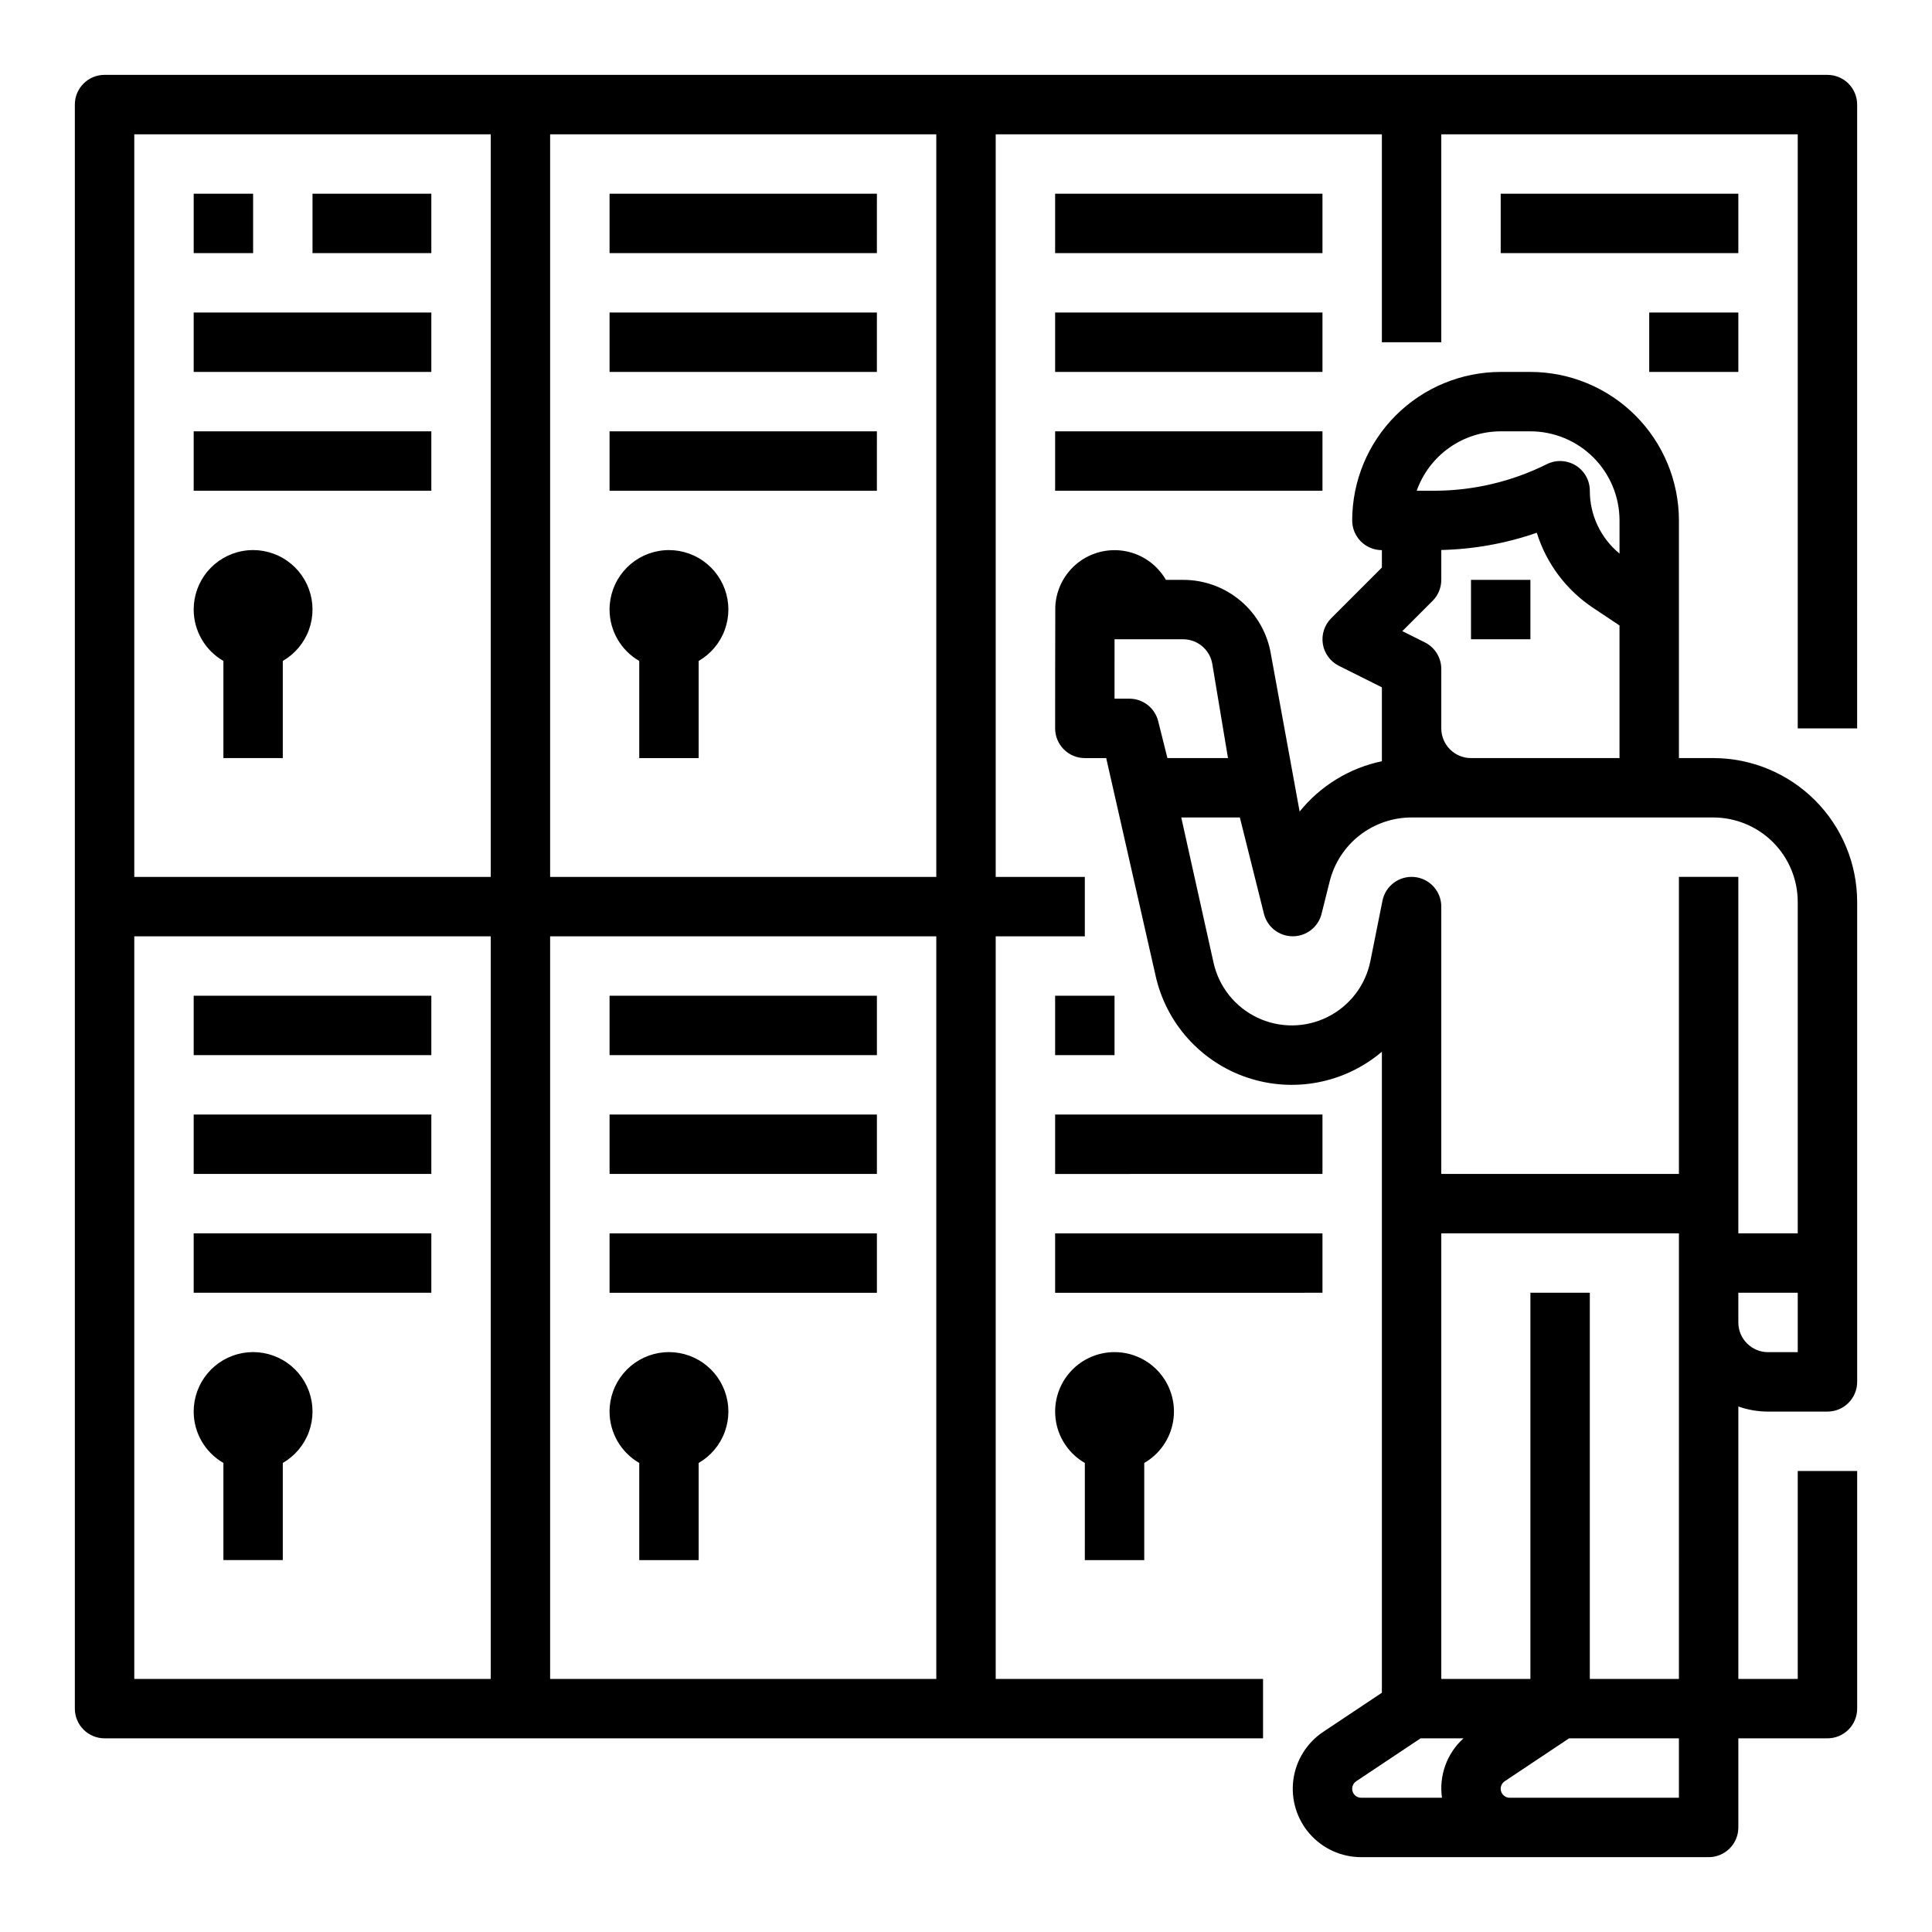 <?xml version="1.0" encoding="UTF-8"?>
<!-- Uploaded to: SVG Find, www.svgrepo.com, Generator: SVG Find Mixer Tools -->
<svg fill="#000000" width="800px" height="800px" version="1.1" viewBox="144 144 512 512" xmlns="http://www.w3.org/2000/svg">
 <path d="m628.29 163.84h-456.58c-4.348 0-7.875 3.527-7.875 7.875v425.09c0 2.086 0.832 4.09 2.309 5.566 1.477 1.473 3.477 2.305 5.566 2.305h307.01v-15.746h-70.848v-196.8h23.617v-15.742h-23.617v-196.8h102.34v55.105h15.742v-55.105h94.465v157.44h15.742l0.004-165.31c0-2.09-0.832-4.09-2.305-5.566-1.477-1.477-3.481-2.309-5.566-2.309zm-354.24 425.09h-94.465v-196.8h94.465zm0-212.54h-94.465v-196.8h94.465zm118.08 212.54h-102.34v-196.8h102.34zm0-212.54h-102.34v-196.8h102.34zm-196.8-70.848c-0.004-3.703 1.297-7.289 3.672-10.129 2.379-2.84 5.68-4.75 9.324-5.394 3.648-0.648 7.406 0.012 10.613 1.863 3.207 1.848 5.66 4.769 6.93 8.246 1.266 3.481 1.27 7.293 0.004 10.773-1.266 3.481-3.719 6.402-6.926 8.254v25.746h-15.742v-25.746c-4.867-2.809-7.867-7.996-7.875-13.613zm62.977-94.465h-31.488v-15.746h31.488zm0 31.488h-62.977v-15.746h62.977zm0 31.488h-62.977v-15.746h62.977zm-62.977 244.03c-0.004-3.703 1.297-7.289 3.672-10.125 2.379-2.84 5.68-4.75 9.324-5.398 3.648-0.645 7.406 0.016 10.613 1.863 3.207 1.848 5.66 4.769 6.93 8.25 1.266 3.477 1.27 7.293 0.004 10.77-1.266 3.481-3.719 6.402-6.926 8.254v25.746h-15.742v-25.746c-4.867-2.809-7.867-7.996-7.875-13.613zm62.977-94.465h-62.977v-15.742h62.977zm0 31.488h-62.977v-15.742h62.977zm0 31.488h-62.977v-15.742h62.977zm47.23-181.05h0.004c-0.008-3.703 1.293-7.289 3.672-10.129 2.375-2.84 5.676-4.75 9.324-5.394 3.644-0.648 7.402 0.012 10.609 1.863 3.207 1.848 5.66 4.769 6.93 8.246 1.27 3.481 1.27 7.293 0.004 10.773s-3.719 6.402-6.926 8.254v25.746h-15.742v-25.746c-4.863-2.809-7.863-7.996-7.871-13.613zm70.848-94.465h-70.844v-15.746h70.848zm0 31.488h-70.844v-15.746h70.848zm0 31.488h-70.844v-15.746h70.848zm-70.844 244.03c-0.008-3.703 1.293-7.289 3.672-10.125 2.375-2.84 5.676-4.75 9.324-5.398 3.644-0.645 7.402 0.016 10.609 1.863 3.207 1.848 5.66 4.769 6.93 8.25 1.27 3.477 1.27 7.293 0.004 10.77-1.266 3.481-3.719 6.402-6.926 8.254v25.746h-15.742v-25.746c-4.863-2.809-7.863-7.996-7.871-13.613zm70.848-94.465h-70.848v-15.742h70.848zm0 31.488h-70.848v-15.742h70.848zm0 31.488h-70.848v-15.742h70.848zm118.08-275.52h-70.848v-15.746h70.848zm-70.848 15.742h70.848v15.746h-70.848zm0 31.488h70.848v15.742l-70.848 0.004zm7.871 299.14 0.004-25.746c-4.031-2.324-6.828-6.316-7.633-10.898-0.809-4.586 0.449-9.289 3.441-12.855s7.406-5.625 12.062-5.625c4.652 0 9.07 2.059 12.059 5.625 2.992 3.566 4.254 8.27 3.445 12.855-0.809 4.582-3.602 8.574-7.633 10.898v25.746zm7.871-149.57v15.742l-15.742 0.004v-15.742zm-15.742 31.488h70.848v15.742l-70.848 0.004zm70.848 47.23-70.848 0.004v-15.742h70.848zm110.21-275.52h-62.977v-15.746h62.977zm-23.617 31.488v-15.746h23.617v15.746zm-31.488 70.848h-15.742v-15.742h15.742zm48.473 31.488h-9.113v-62.977c-0.012-10.434-4.16-20.441-11.539-27.82-7.379-7.379-17.383-11.527-27.82-11.539h-7.871c-10.438 0.012-20.441 4.16-27.82 11.539s-11.527 17.387-11.539 27.82c0 2.09 0.828 4.09 2.305 5.566s3.477 2.305 5.566 2.305v4.613l-13.438 13.438c-1.789 1.789-2.609 4.328-2.207 6.828 0.406 2.496 1.988 4.648 4.25 5.777l11.395 5.699v19.582c-8.586 1.797-16.289 6.512-21.801 13.336l-7.602-41.664c-0.906-5.519-3.746-10.539-8.016-14.156-4.269-3.617-9.684-5.594-15.281-5.578h-4.539 0.004c-2.273-3.949-6.152-6.719-10.625-7.586s-9.102 0.246-12.691 3.059c-3.586 2.812-5.773 7.039-6 11.59-0.027 0.266-0.043 32.297-0.043 32.297 0 2.086 0.832 4.09 2.309 5.566 1.477 1.477 3.477 2.305 5.566 2.305h5.66l13.078 57.625h-0.004c2.801 12.645 12.016 22.902 24.289 27.035 12.277 4.133 25.816 1.539 35.695-6.84v169.87l-15.539 10.363c-4.348 2.894-7.234 7.523-7.922 12.703-0.688 5.176 0.895 10.398 4.336 14.328 3.441 3.926 8.41 6.18 13.633 6.18h92.086c2.086 0 4.09-0.832 5.566-2.305 1.473-1.477 2.305-3.481 2.305-5.566v-23.617h23.617c2.086 0 4.09-0.832 5.566-2.305 1.473-1.477 2.305-3.481 2.305-5.566v-62.977h-15.746v55.105l-15.742-0.004v-72.199c2.527 0.895 5.188 1.352 7.871 1.352h15.746c2.086 0 4.09-0.828 5.566-2.305 1.473-1.477 2.305-3.481 2.305-5.566v-127.2c-0.012-10.105-4.031-19.793-11.18-26.941-7.144-7.144-16.836-11.164-26.941-11.176zm-56.344-86.594h7.871c6.262 0.008 12.266 2.5 16.691 6.926 4.43 4.426 6.918 10.43 6.926 16.691v8.781c-4.988-4.09-7.879-10.203-7.871-16.652 0-2.731-1.414-5.262-3.734-6.695-2.32-1.438-5.219-1.566-7.66-0.348-9.266 4.621-19.473 7.031-29.824 7.043h-4.664c1.633-4.602 4.648-8.586 8.637-11.402 3.984-2.82 8.746-4.336 13.629-4.344zm-18.051 44.926v0.004c1.477-1.477 2.305-3.481 2.305-5.566v-7.871-0.039-0.004c8.625-0.199 17.16-1.742 25.309-4.574 2.543 8.148 7.805 15.172 14.91 19.898l7.012 4.676v35.145h-39.355c-4.348-0.004-7.867-3.527-7.875-7.871v-15.746c0-2.981-1.684-5.707-4.348-7.039l-5.977-2.988zm-72.719 31.883c-0.875-3.5-4.019-5.957-7.633-5.961h-3.938l0.004-15.742h18.152-0.004c3.852-0.008 7.144 2.777 7.766 6.578l4.152 24.91h-16.051zm75.199 285.3h-21.41c-0.625 0.008-1.227-0.238-1.672-0.68-0.512-0.5-0.77-1.207-0.699-1.922 0.066-0.715 0.453-1.363 1.051-1.762l17.07-11.379h11.375-0.004c-4.398 3.973-6.535 9.875-5.707 15.742zm62.801 0h-44.848c-1.051 0-1.977-0.688-2.281-1.691-0.305-1.008 0.086-2.094 0.961-2.676l17.062-11.375h29.105zm0-31.488h-23.613v-102.34h-15.746v102.34h-23.617v-118.08h62.977zm31.488-86.594h-7.871v0.004c-4.344-0.008-7.867-3.527-7.871-7.875v-7.871h15.742zm0-31.488-15.742 0.004v-94.465h-15.746v78.719h-62.977v-70.848c0.004-4.047-3.066-7.438-7.094-7.836-4.027-0.398-7.703 2.324-8.496 6.293l-3.191 15.949c-1.281 6.422-5.453 11.891-11.309 14.828-5.852 2.934-12.73 3.008-18.645 0.199-5.914-2.812-10.203-8.191-11.621-14.582l-8.551-38.469h15.527l6.383 25.523v0.004c0.879 3.504 4.027 5.961 7.637 5.961 3.613 0 6.762-2.457 7.637-5.961l2.144-8.578c1.207-4.844 4-9.145 7.934-12.215 3.934-3.07 8.781-4.738 13.773-4.734h79.961c5.934 0.008 11.621 2.367 15.816 6.562 4.191 4.195 6.555 9.883 6.559 15.812zm-409.34-259.77h-15.746v-15.746h15.746z"/>
</svg>